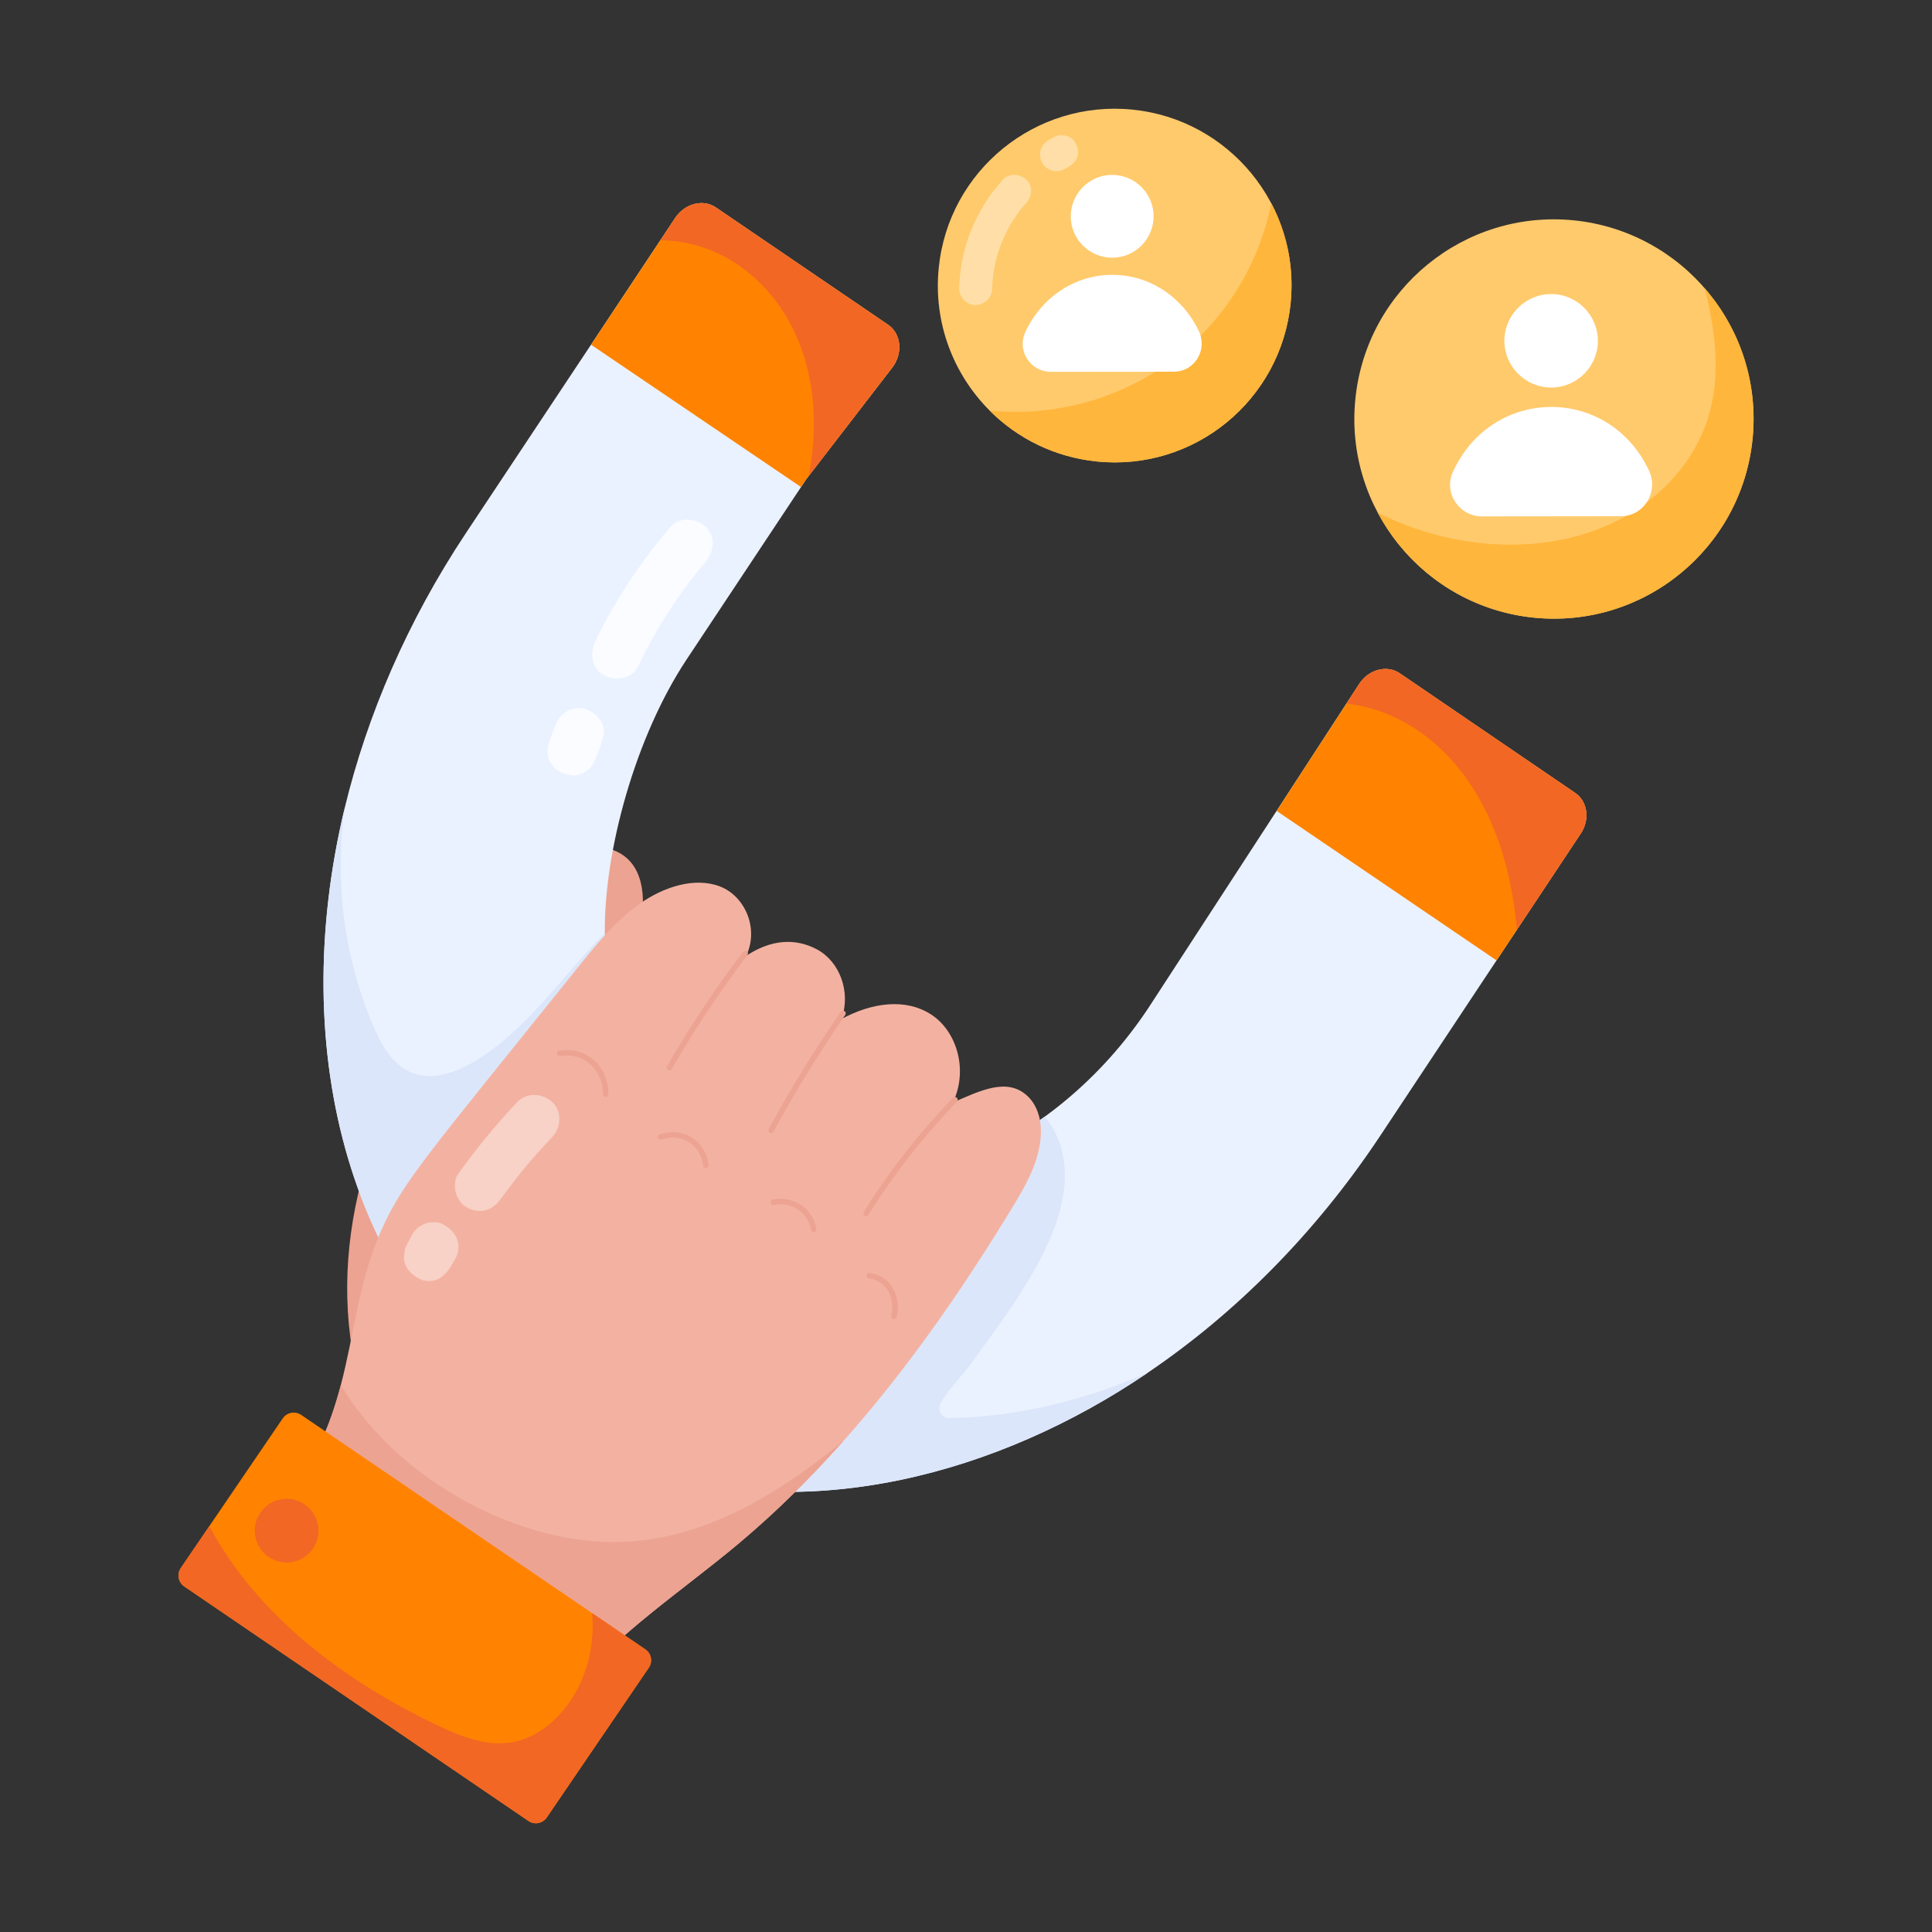 <?xml version="1.0" encoding="UTF-8"?> <svg xmlns="http://www.w3.org/2000/svg" id="Layer_1" version="1.1" viewBox="0 0 500 500"><rect x="0" y="0" width="500" height="500" fill="#333333" stroke="none"/><defs><style> .st0 { fill: #f26724; } .st1 { fill: #ffb63c; } .st2 { fill: #ebf2ff; } .st3 { fill: #fff; } .st4 { opacity: .4; } .st5 { fill: #f3b2a1; } .st6 { fill: #dbe6fa; } .st7 { fill: #ff8300; } .st8 { fill: #eca392; } .st9 { fill: #ffca6c; } .st10 { opacity: .8; } </style></defs><g id="_x31_8"><path class="st8" d="M123.87,245.16c6.59-9.08,13.35-21.32,24.47-25.1,5.52-1.88,11.7-.91,15.07,3.27,2.28,2.83,3.1,6.82,2.96,10.82-.14,3.99-1.18,8.02-2.32,11.98-5.77,20.34-14.62,39.89-25.7,57.88-4.25,6.9-7.52,14.93-12.24,21.38-6.49,8.86-13.99,17.14-20.93,25.64-2.03,2.48-4.58,5.21-7.77,4.96-4.31-.33-6.19-5.56-6.75-9.86-4.69-36.38,11.5-71.05,33.21-100.97Z"></path><path class="st2" d="M409.08,215.74c-62.07,93.55,26.84-40.48-51.92,78.26-16.81,25.31-37.55,45.99-60.12,61.26-38.89,26.43-87.8,39.24-131.78,24.86-9.37-3.07-18.35-7.35-26.79-12.9-.36-.24-.72-.48-1.05-.72-46.65-31.55-63.49-93.84-48.22-157.36,5.82-24.08,16.21-48.31,31.34-71.12l32.42-48.82,21.79-32.82c2.5-3.71,7.2-4.94,10.49-2.71l44.6,30.38c3.41,2.32,3.89,7.44,1.05,11.12l-22.21,28.81c-42.45,63.97-27.81,41.91-30.98,46.68-13.17,19.86-21.37,49.36-21.18,70.82.62,49.7,43.73,79.19,93.36,59.03,17.86-7.32,35.02-21.01,47.43-39.81,37.24-57.23-14.63,22.48,54.42-83.65,2.44-3.8,7.2-5.06,10.52-2.8l45.38,30.95c3.25,2.2,3.89,6.9,1.45,10.55Z"></path><path class="st6" d="M170.23,283.64c-20.4,43.91-18.01,59.24-25.34,73.38-1.84,3.59-4.37,6.93-7.47,9.49-46.65-31.55-63.49-93.84-48.22-157.36-2.65,19.14-.12,39.02,7.59,56.74,2.05,4.7,4.79,9.58,9.49,11.6,5.42,2.35,11.72.12,16.78-2.95,13.41-8.17,22.39-21.88,33.45-33.06.19,15.12,4.61,30.24,13.71,42.16Z"></path><path class="st6" d="M297.04,355.27c-38.89,26.43-87.8,39.24-131.78,24.86.9-1.21,1.99-2.32,3.07-3.38,24.8-24.47,49.09-48.94,73.62-73.41,10.03-2.98,20.1-8.3,28.36-14.31.96.93,1.72,2.08,2.35,3.22,10.32,19.12-8.83,43.37-21.58,60.99-1.63,2.26-5.7,6.36-7.68,9.97-.93,1.69.36,3.77,2.29,3.77,17.33-.21,35.05-4.61,51.35-11.72Z"></path><path class="st7" d="M230.89,95.14c-1.03,1.34,5.57-7.23-22.21,28.84l-1.39,2.05c-5.56-3.77,20.12,13.64-54.33-36.82,2.23-3.36-8.07,12.16,21.79-32.82,2.5-3.74,7.2-4.94,10.49-2.71l44.6,30.38c3.41,2.32,3.89,7.41,1.05,11.09Z"></path><path class="st7" d="M409.08,215.74c-.19.29-21.95,33.1-21.76,32.82-5.82-3.96,21.08,14.33-56.92-38.69,5.2-8,22.45-34.52,21.34-32.82,2.44-3.8,7.2-5.06,10.52-2.8l45.38,30.95c3.25,2.2,3.89,6.9,1.45,10.55Z"></path><path class="st5" d="M191.35,399.31c-16.23,13.64-35.6,25.87-48.49,44.16-4.15,5.82-11.38,7.93-16.86,5.21-20.73-10.3-41.85-23.73-52.59-43.88-1.05-1.99-1.65-4.26-1.95-6.61-.44-4.14-.86-8.05,2.11-11.07,7.67-7.72,11.88-18.19,14.63-28.65,3.51-13.26,4.65-27.15,10.58-40.31,5.65-12.57,12.16-19.69,50.25-67.13,4.98-6.24,10.09-12.56,16.45-17.09,6.39-4.51,14.35-6.99,20.78-4.55,6.44,2.42,10.26,10.78,6.86,17.98,6.24-4.13,12.5-4.76,18.31-1.67,5.77,3.09,8.87,10.85,6.36,18.01,7.89-4.25,16.6-5.47,23.26-1.11,6.64,4.38,9.56,14.39,5.55,22.74,6.99-3.04,14.1-6.62,19.33-1.67,2.38,2.24,3.51,5.71,3.46,9.32-.11,7.29-3.93,13.84-7.77,20.12-19.09,31.38-42.04,62.47-70.28,86.2Z"></path><path class="st8" d="M218.36,372.83c-8.39,9.49-17.38,18.39-27.01,26.48-15.13,12.71-32.24,23.69-45.13,39.7-34.51,6.77-64.01-13.53-74.98-43.17-.28-3.18-.05-6.3,2.34-8.73,7.67-7.72,11.88-18.19,14.63-28.65,8.33,13.84,21.26,24.73,35.8,31.9,12.41,6.08,26.34,9.67,40.15,8.5,12.79-1.06,25.04-6.14,35.97-12.87,6.39-3.92,12.41-8.43,18.24-13.17Z"></path><path class="st8" d="M172.61,275.95c5.9-10.24,12.52-20.2,19.68-29.63.24-.31.68-.37,1-.14.31.24.37.68.14,1-7.12,9.38-13.71,19.29-19.58,29.48-.47.81-1.71.11-1.23-.71Z"></path><path class="st8" d="M199.23,293.14c-.35-.19-.47-.62-.29-.96,5.64-10.38,11.91-20.59,18.65-30.33.22-.32.67-.4.99-.18.32.23.4.67.18.99-6.71,9.7-12.95,19.86-18.57,30.2-.19.35-.63.47-.96.29Z"></path><path class="st8" d="M223.75,314.63c-.33-.21-.43-.65-.23-.98,6.66-10.62,14.43-20.56,23.11-29.53.27-.28.72-.29,1.01-.02.28.27.29.72.02,1.01-8.61,8.91-16.32,18.77-22.93,29.3-.2.32-.63.44-.98.23Z"></path><path class="st8" d="M156.76,283.89c-.39,0-.71-.32-.71-.71,0-6.41-4.96-10.86-11.13-9.87-.38.05-.75-.2-.82-.59-.06-.39.2-.75.59-.82,6.99-1.13,12.78,3.94,12.78,11.27,0,.39-.32.71-.71.71h0Z"></path><path class="st8" d="M182.66,302.3c-.36,0-.67-.27-.71-.63-.6-5.38-5.46-8.55-10.77-6.76-.37.14-.78-.07-.9-.44s.07-.78.45-.9c6.04-2.05,11.93,1.55,12.64,7.95.04.39-.24.74-.63.78-.03,0-.05,0-.08,0Z"></path><path class="st8" d="M209.9,318.29c-.78-4.52-5.19-7.43-9.62-6.45-.38.08-.76-.16-.85-.54s.16-.76.54-.85c5.32-1.16,10.43,2.36,11.33,7.6.07.39-.19.75-.58.82-.36.07-.75-.17-.82-.58Z"></path><path class="st8" d="M231.19,341.33c-.38-.09-.62-.48-.53-.86,1.14-4.78-1.44-9.07-5.78-9.63-.91-.12-.79-1.5.18-1.41,5.17.67,8.33,5.74,6.99,11.37-.09.4-.49.62-.86.53Z"></path><path class="st7" d="M167.9,431.62l-26.4,38.75c-1.05,1.54-3.16,1.97-4.73.9l-89.08-60.69c-1.57-1.07-1.97-3.2-.92-4.75l26.4-38.75c1.07-1.57,3.2-1.97,4.77-.91l89.08,60.69c1.57,1.07,1.95,3.19.88,4.76Z"></path><path class="st0" d="M81,400.78c-2.57,3.77-7.7,4.74-11.46,2.17-3.77-2.57-4.74-7.7-2.17-11.46,2.57-3.77,7.7-4.74,11.46-2.17,3.77,2.57,4.74,7.7,2.17,11.46Z"></path><path class="st0" d="M167.9,431.62l-26.4,38.75c-1.05,1.54-3.16,1.97-4.73.9l-89.08-60.69c-1.57-1.07-1.97-3.2-.92-4.75l7.4-10.86c12.58,23.34,34.99,40.06,58.9,51.47,6.11,2.92,12.77,5.6,19.43,4.45,11.59-1.96,22.29-16.22,20.73-33.43l13.8,9.4c1.57,1.07,1.95,3.19.88,4.76Z"></path><path class="st9" d="M453.56,113.62c-2.86,28.39-28.21,49.09-56.59,46.23-28.59-2.9-49.08-28.51-46.2-56.62,2.86-28.36,28.18-49.06,56.59-46.2,27.96,2.84,49.07,27.81,46.2,56.59Z"></path><path class="st1" d="M453.56,113.62c-2.86,28.39-28.21,49.09-56.59,46.23-17.81-1.81-32.61-12.48-40.41-27.18,19.77,10.07,44.88,11.58,63.82,1.12,10.03-5.55,18.26-14.71,21.67-25.67,3.37-10.85,1.96-22.42-.9-33.54,9.04,10.37,13.89,24.29,12.42,39.05Z"></path><g><path class="st3" d="M413.53,88.2c0,6.67-5.39,12.08-12.1,12.1-6.68-.03-12.09-5.43-12.1-12.1.03-6.68,5.43-12.09,12.1-12.1,6.67,0,12.09,5.43,12.1,12.1Z"></path><path class="st3" d="M419.4,133.6l-35.87.04c-5.91.01-9.97-6.07-7.55-11.46.06-.11.09-.23.15-.31,10.26-21.97,40.26-22.14,50.63-.07,2.55,5.43-1.24,11.82-7.36,11.81Z"></path></g><path class="st9" d="M334.01,78.48c-2.53,25.16-24.98,43.51-50.14,40.95-10.94-1.11-20.55-5.97-27.75-13.17-9.37-9.37-14.62-22.75-13.17-36.97,2.53-25.13,24.98-43.45,50.14-40.92,24.92,2.51,43.47,24.77,40.92,50.11Z"></path><path class="st1" d="M334.01,78.48c-2.53,25.16-24.98,43.51-50.14,40.95-10.94-1.11-20.55-5.97-27.75-13.17,32.93,3.28,65.45-17.78,72.9-53.64,4.04,7.68,5.94,16.57,5,25.86Z"></path><g><path class="st3" d="M298.55,55.98c0,5.91-4.78,10.7-10.72,10.72-5.92-.03-10.72-4.81-10.72-10.72.03-5.92,4.81-10.72,10.72-10.72,5.91,0,10.72,4.81,10.72,10.72Z"></path><path class="st3" d="M303.76,96.2l-31.78.03c-5.24.01-8.83-5.38-6.69-10.15.05-.1.08-.2.13-.28,4.06-8.69,12.56-14.67,22.43-14.67,9.83-.02,18.36,5.95,22.43,14.61,2.27,4.81-1.1,10.47-6.52,10.46Z"></path></g><path class="st0" d="M230.89,95.14l-21.61,28.09c7.1-37.05-15.19-61.02-38.39-61.02l3.86-5.82c2.5-3.74,7.2-4.94,10.49-2.71l44.6,30.38c3.41,2.32,3.89,7.41,1.05,11.09Z"></path><path class="st0" d="M409.08,215.74l-16.51,24.86c-3.29-37.59-23.76-56.16-44.09-58.52l3.25-5.03c2.44-3.8,7.2-5.06,10.52-2.8l45.38,30.95c3.25,2.2,3.89,6.9,1.45,10.55Z"></path><g class="st4"><path class="st3" d="M133.87,285.2c-5.51,5.82-10.59,12.05-15.27,18.56-1.74,2.42-.88,7.08,2.3,8.76,1.49.78,3.28,1.18,4.93.65,4.36-1.41,3.12-4.14,17.09-18.91,2.3-2.43,2.6-6.67,0-9.05-2.5-2.29-6.59-2.6-9.05,0Z"></path></g><g class="st4"><path class="st3" d="M106.68,319.46c-1.65,3.19-1.95,3.49-2.01,4.8-.56,2.52.68,5.38,4.58,7.02,4.25,1.14,6.55-1.63,8.48-5.36,1.71-2.68,1.4-7.2-3.82-9.4-2.8-.75-5.73.41-7.23,2.94Z"></path></g><g class="st10"><path class="st3" d="M173.55,136.34c-7.73,9.04-14.35,18.96-19.5,29.69-1.45,3.01-.93,7.05,2.3,8.76,2.86,1.51,7.21.93,8.76-2.3,4.78-9.94,10.62-19.04,17.5-27.1,2.17-2.54,2.68-6.59,0-9.05-2.39-2.19-6.73-2.72-9.05,0Z"></path></g><g class="st10"><path class="st3" d="M144.33,186.42c-.88,2.03-1.71,4.07-2.37,6.19-1,3.2.64,7.36,6.17,8.1,2.31,0,3.38-.99,4.53-1.87,1.46-1.47,3.47-7.95,3.49-8.34.57-2.53-.7-5.38-4.58-7.02-2.83-.76-5.75.44-7.23,2.94Z"></path></g><g class="st4"><path class="st3" d="M256.77,74.67c.18-8.75,3.96-16.84,8.84-22.16,1.51-1.65,1.75-4.43,0-6.03-1.64-1.51-4.42-1.76-6.03,0-7.05,7.71-11.12,17.74-11.34,28.19-.05,2.23,2,4.37,4.27,4.27,2.35-.11,4.22-1.87,4.27-4.27Z"></path></g><g class="st4"><path class="st3" d="M275.58,43.72c1.51-.9,2.02-1.1,2.53-1.9,1.15-1.26,1.39-3.37-.33-5.6-1.09-1.09-2.03-1.12-3.02-1.25-1.43,0-2.15.58-3.49,1.38-.5.27-.9.63-1.2,1.1-.72.78-1.08,2.07-.84,3.15.11,2.48,3.35,4.85,6.34,3.12Z"></path></g></g></svg> 